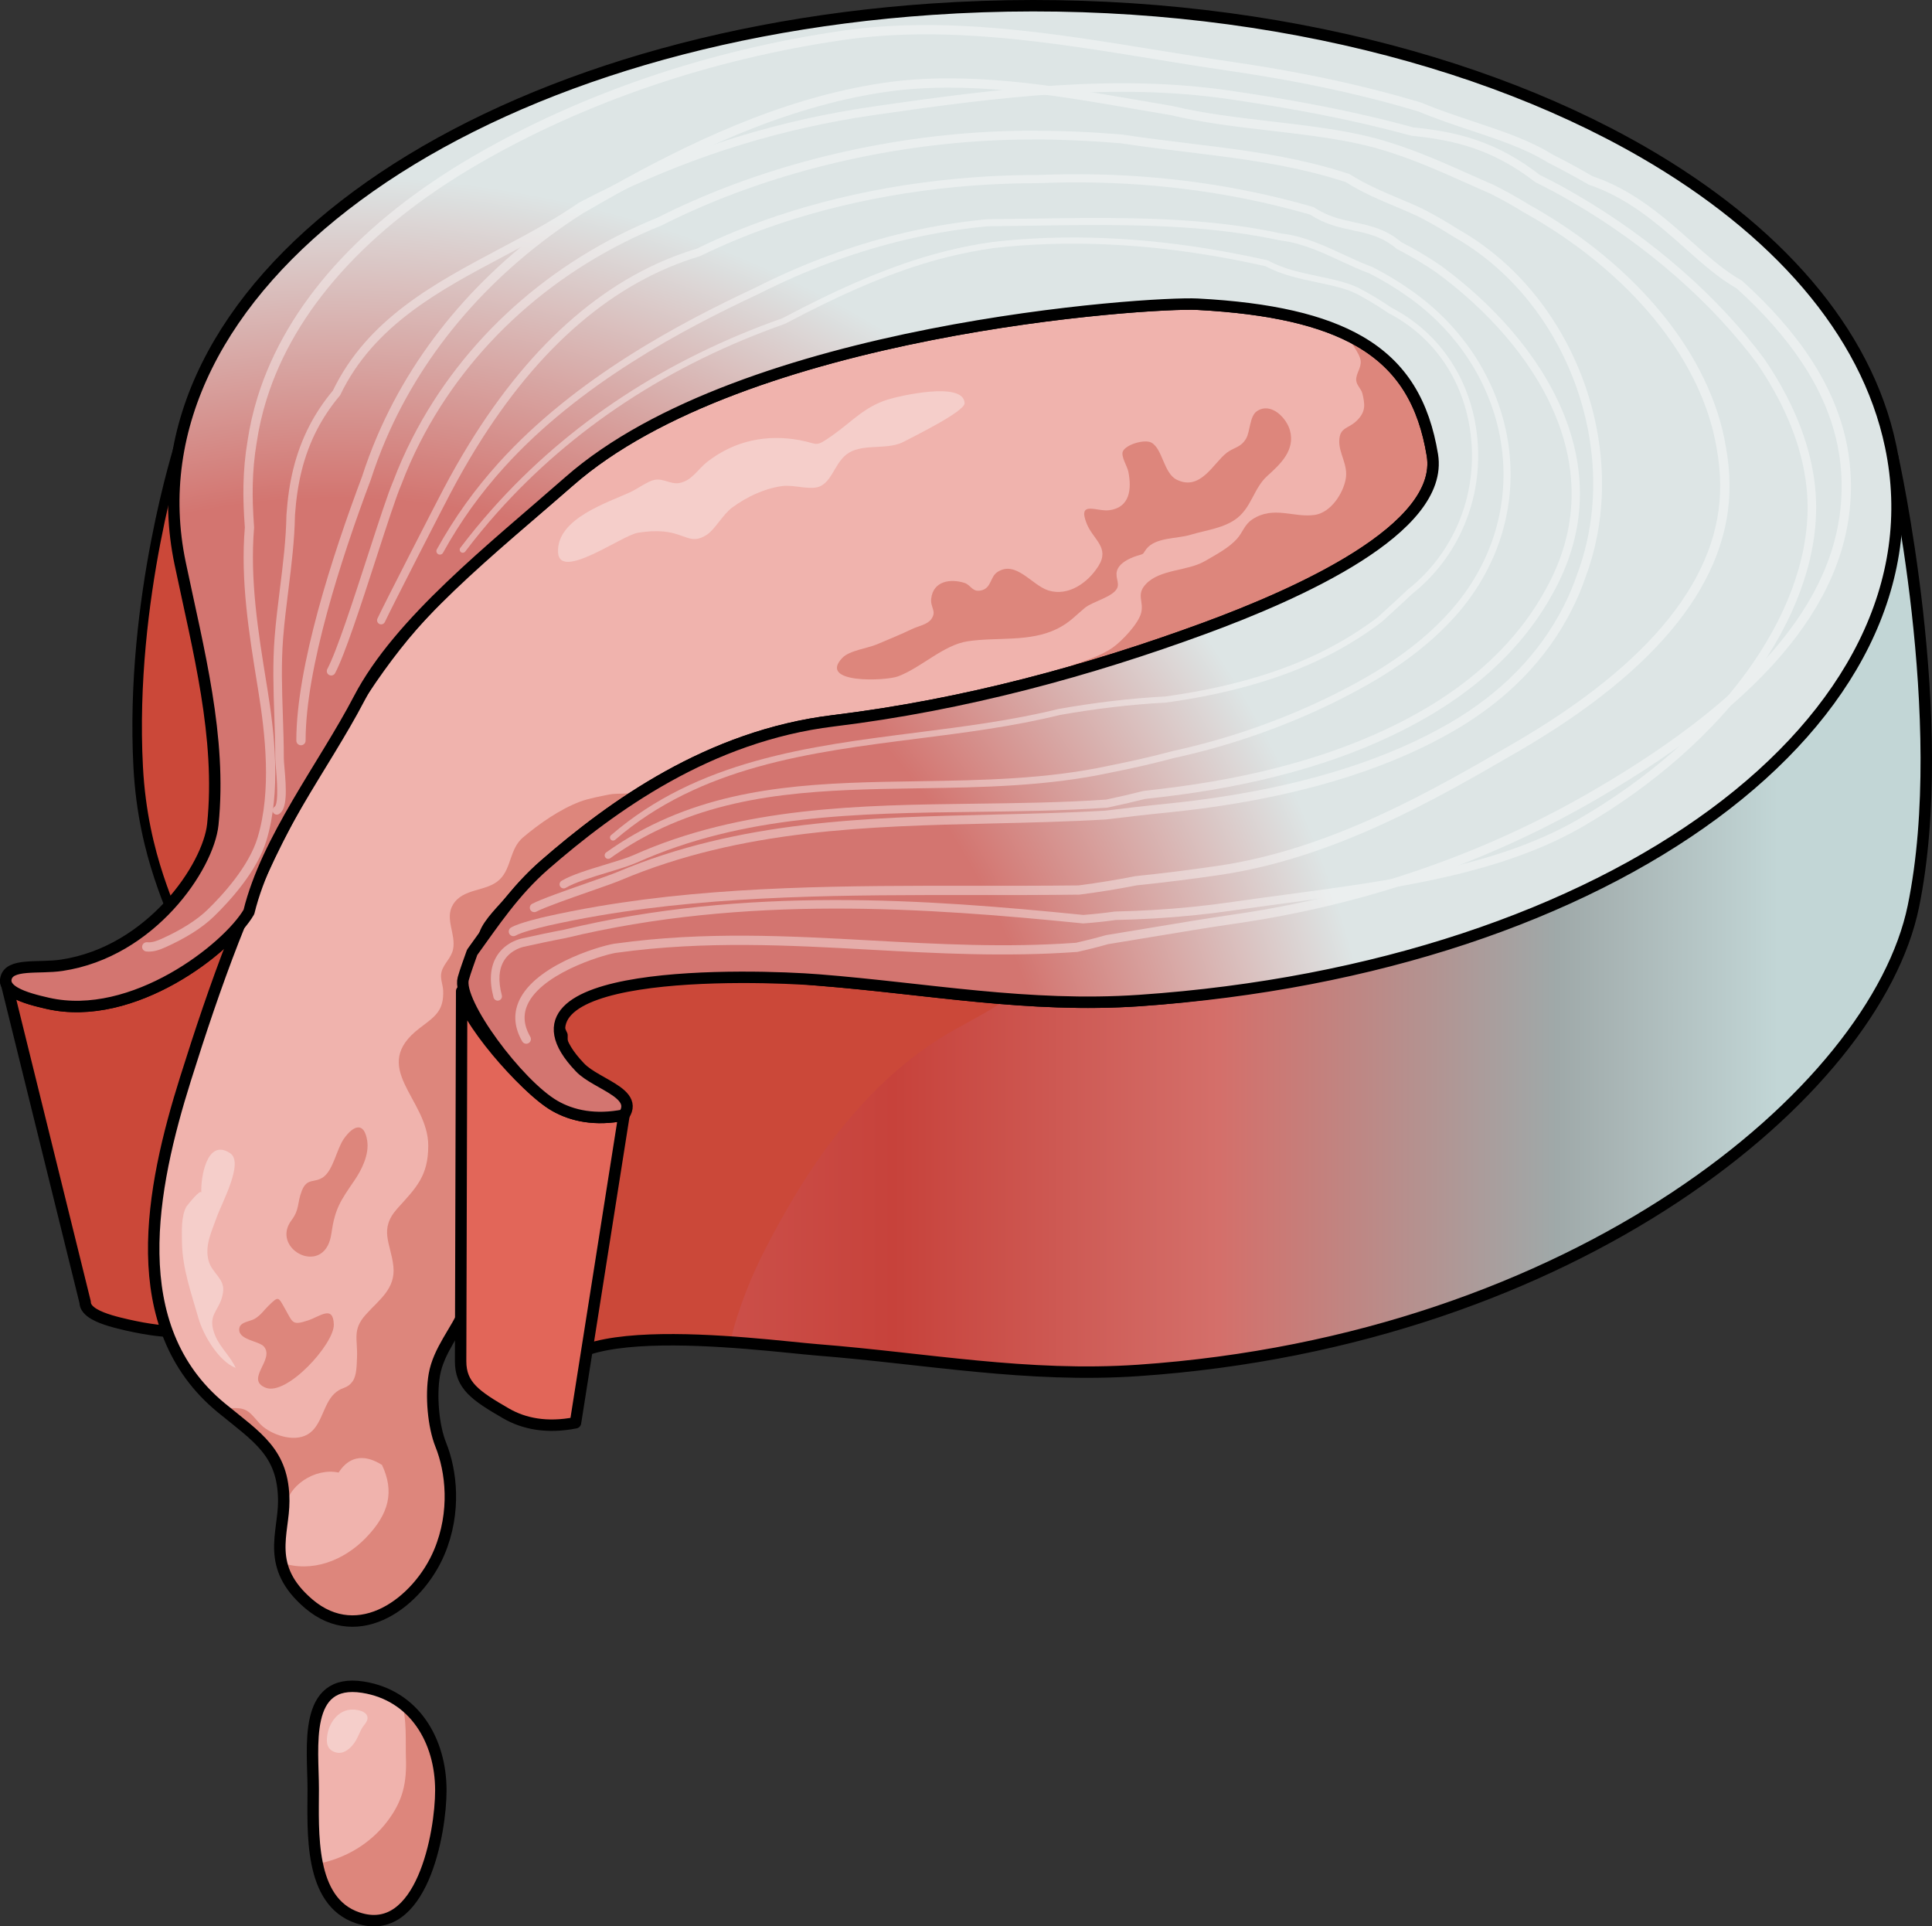 <?xml version="1.0" encoding="utf-8"?>
<!-- Generator: Adobe Illustrator 16.0.0, SVG Export Plug-In . SVG Version: 6.00 Build 0)  -->
<!DOCTYPE svg PUBLIC "-//W3C//DTD SVG 1.1//EN" "http://www.w3.org/Graphics/SVG/1.1/DTD/svg11.dtd">
<svg version="1.1" id="Layer_1" xmlns="http://www.w3.org/2000/svg" xmlns:xlink="http://www.w3.org/1999/xlink" x="0px" y="0px"
	 width="202.807px" height="202.197px" viewBox="0 0 202.807 202.197" enable-background="new 0 0 202.807 202.197"
	 xml:space="preserve">
<rect x="0" y="0" width="202.807" height="202.197" fill="#333333" stroke="none"/>
<g>
	<g>
		<g>
			<path fill="#F0B3AD" d="M32.88,187.78c0,4.461-0.474,11.794,4.665,13.52c6.722,2.258,8.736-8.918,8.731-13.396
				c-0.005-5.209-2.778-9.963-8.177-10.813C31.75,176.091,32.88,183.437,32.88,187.78z"/>
			<g>
				<g enable-background="new    ">
					<g>
						<path fill="#E5BDBD" d="M142.59,74.646c-3.824-2.208-9.291-3.485-16.99-3.89c0.037-12.942,0.073-25.882,0.11-38.824
							c7.699,0.405,13.166,1.682,16.99,3.891C142.666,48.764,142.627,61.704,142.59,74.646z"/>
					</g>
					<g>
						<path fill="#E5BDBD" d="M149.45,83.21c-1.191-3.684-3.322-6.523-6.859-8.564c0.037-12.942,0.075-25.882,0.11-38.823
							c3.536,2.041,5.668,4.88,6.857,8.564C149.522,57.328,149.485,70.269,149.45,83.21z"/>
					</g>
					<g>
						<path fill="#E5BDBD" d="M150.25,86.585c-0.198-1.195-0.462-2.32-0.801-3.375c0.035-12.941,0.072-25.882,0.108-38.824
							c0.341,1.056,0.604,2.18,0.803,3.375C150.324,60.703,150.287,73.644,150.25,86.585z"/>
					</g>
					<g>
						<path fill="#E5BDBD" d="M150.326,87.511c0-0.307-0.023-0.615-0.075-0.925c0.036-12.942,0.073-25.882,0.11-38.824
							c0.05,0.31,0.075,0.619,0.075,0.926C150.401,60.334,150.358,75.864,150.326,87.511z"/>
					</g>
					<g>
						<path fill="#E5BDBD" d="M125.6,70.755c-5.003-0.264-47.712,2.551-65.979,18.604c0.037-12.941,0.074-25.881,0.11-38.823
							c18.268-16.052,60.979-18.868,65.979-18.604C125.673,44.873,125.637,57.813,125.6,70.755z"/>
					</g>
					<g>
						<path fill="#E5BDBD" d="M59.621,89.359c-7.961,6.999-17.81,14.695-22.048,22.818c0.037-12.942,0.074-25.882,0.11-38.824
							c4.238-8.123,14.087-15.818,22.048-22.817C59.695,63.478,59.658,76.417,59.621,89.359z"/>
					</g>
					<g>
						<path fill="#9EABAB" d="M18.801,97.968c-0.456-2.176-3.787-7.846-4.295-17.472c-0.93-17.662,4.397-34.055,4.397-34.055
							c-0.007,2.135-0.448,10.527,0.009,12.703c1.612,7.714,3.654,15.566,3.633,23.379l-0.11,38.823
							C22.458,113.534,20.416,105.683,18.801,97.968z"/>
					</g>
					<g>
						<path fill="#CB4839" stroke="#000000" stroke-miterlimit="10" d="M18.801,97.968c-0.456-2.176-3.787-7.846-4.295-17.472
							c-0.93-17.662,4.397-34.055,4.397-34.055c-0.007,2.135-0.448,10.527,0.009,12.703c1.612,7.714,3.654,15.566,3.633,23.379
							l-0.11,38.823C22.458,113.534,20.416,105.683,18.801,97.968z"/>
					</g>
					<g>
						<path fill="#E5BDBD" d="M37.573,112.177c-2.806,5.379-7.041,11.217-9.689,17.105c0.037-12.941,0.074-25.881,0.11-38.823
							c2.647-5.888,6.885-11.727,9.689-17.106c-0.011,3.939-0.021,7.879-0.032,11.818c-0.004,0.753-0.007,1.758-0.008,2.512
							c-0.005,1.524-0.012,3.556-0.015,5.081c-0.005,1.524-0.011,3.556-0.015,5.08c-0.002,0.754-0.005,1.759-0.007,2.513
							c-0.005,1.473-0.009,3.438-0.014,4.91c-0.002,0.712-0.005,1.662-0.008,2.375C37.583,109.002,37.899,110.855,37.573,112.177z"
							/>
					</g>
					<g>
						<path fill="#E5BDBD" d="M27.883,129.282c-0.021,0.051-0.045,0.102-0.068,0.152c0.037-12.941,0.074-25.881,0.111-38.824
							c0.022-0.05,0.045-0.101,0.067-0.152C27.958,103.401,27.92,116.341,27.883,129.282z"/>
					</g>
					<g>
						<path fill="#E5BDBD" d="M27.815,129.435c-0.757,1.704-1.38,3.412-1.795,5.113l0.109-38.823
							c0.416-1.702,1.039-3.41,1.797-5.114c-0.019,6.471-0.037,12.941-0.056,19.412c-0.001,0.764-0.005,1.781-0.008,2.545
							c-0.001,0.761-0.005,1.774-0.006,2.535c-0.003,0.754-0.005,1.758-0.008,2.512c-0.002,0.743-0.005,1.734-0.006,2.479
							c-0.003,0.729-0.007,1.701-0.008,2.432c-0.002,0.713-0.005,1.663-0.007,2.375C27.825,126.261,28.1,128.104,27.815,129.435z"/>
					</g>
					<g>
						<path fill="#CB4839" d="M9.909,137.942c-0.582-0.336-0.973-0.748-0.971-1.257L0.6,102.925c0,0.509,0.389,0.92,0.971,1.256
							c0.937,0.54,2.365,0.885,3.454,1.134c8.953,2.029,18.89-5.785,21.104-9.59l-0.109,38.823
							c-2.216,3.807-3.704,6.557-12.656,4.528C12.276,138.827,10.845,138.481,9.909,137.942z"/>
					</g>
					<g>
						
							<path fill="none" stroke="#000000" stroke-width="1.2" stroke-linecap="round" stroke-linejoin="round" stroke-miterlimit="10" d="
							M9.909,137.942c-0.582-0.336-0.973-0.748-0.971-1.257L0.6,102.925c0,0.509,0.389,0.92,0.971,1.256
							c0.937,0.54,2.365,0.885,3.454,1.134c8.953,2.029,18.89-5.785,21.104-9.59l-0.109,38.823
							c-2.216,3.807-3.704,6.557-12.656,4.528C12.276,138.827,10.845,138.481,9.909,137.942z"/>
					</g>
					<g>
						<linearGradient id="SVGID_1_" gradientUnits="userSpaceOnUse" x1="58.247" y1="97.693" x2="202.207" y2="97.693">
							<stop  offset="0" style="stop-color:#BFC7C7"/>
							<stop  offset="0.102" style="stop-color:#CC524C"/>
							<stop  offset="0.247" style="stop-color:#C7423B"/>
							<stop  offset="0.484" style="stop-color:#D46F6A"/>
							<stop  offset="0.731" style="stop-color:#9FA9A9"/>
							<stop  offset="0.892" style="stop-color:#C2D6D6"/>
						</linearGradient>
						<path fill="url(#SVGID_1_)" d="M198.67,47.901c0,0,6.204,27.716,2.178,47.255c-4.026,19.54-35.52,45.544-81.354,48.687
							c-11.653,0.795-22.273-1.254-33.654-2.154c-6.074-0.483-31.95-4.176-26.958,5.797l0.11-38.824
							c-4.992-9.972,20.883-6.28,26.957-5.797c11.382,0.901,22.002,2.949,33.655,2.154C165.438,101.875,198.597,73.97,198.67,47.901
							z"/>
					</g>
					<g>
						<path fill="#9EABAB" d="M58.882,147.485l0.012-4.137C58.097,144.354,57.988,145.697,58.882,147.485z"/>
						<path fill="#CB4839" d="M85.95,102.864c-6.074-0.483-31.949-4.175-26.957,5.797l-0.099,34.688
							c2.345-2.962,10.73-2.969,17.761-2.487c0.816-3.581,2.354-7.173,3.587-9.581c4.469-8.729,10.112-17.037,18.454-22.31
							c2.107-1.333,4.778-2.529,7.005-4.134C99.136,104.326,92.675,103.397,85.95,102.864z"/>
						<g>
							
								<path fill="none" stroke="#000000" stroke-width="1.2" stroke-linecap="round" stroke-linejoin="round" stroke-miterlimit="10" d="
								M198.67,47.901c0,0,6.204,27.716,2.178,47.255c-4.026,19.54-35.52,45.544-81.354,48.687
								c-11.653,0.795-22.273-1.254-33.654-2.154c-6.074-0.483-31.95-4.176-26.958,5.797l0.11-38.824
								c-4.992-9.972,20.883-6.28,26.957-5.797c11.382,0.901,22.002,2.949,33.655,2.154
								C165.438,101.875,198.597,73.97,198.67,47.901z"/>
						</g>
					</g>
					<g>
						<path fill="#F0B3AD" d="M142.701,35.822c4.549,2.626,6.773,6.573,7.66,11.939c1.274,7.76-14.133,14.589-23.964,18.2
							c-11.969,4.396-25.07,8.007-38.932,9.697C74.4,77.25,64.227,84.641,57.159,90.792c-1.271,1.11-2.425,2.346-3.498,3.649
							c-0.808,0.98-2.354,2.415-2.764,3.61c-0.501,1.454-0.055,3.797-0.055,5.338c0,2.433-0.138,4.909-0.005,7.337
							c0.076,1.396,0.593,2.681,0.755,4.061c0.264,2.236-0.075,4.531-0.108,6.773c-0.032,2.242,0.021,4.499-0.389,6.715
							c-0.56,3.033-0.972,6.217-2.183,9.062c-0.997,2.343-2.876,4.399-3.319,6.964c-0.376,2.166-0.113,5.379,0.684,7.361
							c1.09,2.712,1.62,7.021-0.166,11.266c-2.189,5.201-8.414,9.941-13.721,5.396c-4.558-3.904-2.596-7.339-2.604-10.771
							c-0.011-5.108-2.776-6.675-6.567-9.794c-10.297-8.475-7.334-23.102-3.751-34.502c3.075-9.787,6.523-19.588,11.528-28.61
							c3.671-6.618,7.356-13.325,12.357-19.057c4.887-5.599,10.813-10.165,16.377-15.054c18.268-16.052,60.979-18.868,65.979-18.604
							C133.41,32.337,138.876,33.614,142.701,35.822z"/>
					</g>
					<path fill="#DD867C" d="M150.361,47.761c-0.887-5.366-3.111-9.313-7.66-11.939c-0.478-0.276-0.981-0.537-1.512-0.784
						c0.447,0.717,1.526,1.971,1.64,2.811c0.102,0.758-0.521,1.368-0.462,2.083c0.043,0.521,0.539,0.892,0.654,1.395
						c0.258,1.118,0.357,1.828-0.51,2.743c-0.916,0.966-1.884,0.708-1.927,2.201c-0.038,1.351,0.944,2.5,0.68,3.998
						c-0.269,1.523-1.56,3.513-3.219,3.772c-2.205,0.344-4.337-1-6.571,0.464c-0.854,0.56-0.998,1.351-1.631,2.056
						c-0.864,0.963-2.271,1.7-3.376,2.341c-1.812,1.051-4.659,0.826-6.155,2.378c-1.088,1.13-0.22,1.817-0.519,3.037
						c-0.284,1.154-2.043,2.991-2.996,3.66c-1.397,0.98-3.28,1.475-4.86,2.081c-2.188,0.838-4.453,1.806-6.739,2.355
						c7.376-1.773,14.472-3.979,21.199-6.45C136.228,62.35,151.635,55.521,150.361,47.761z"/>
					<path fill="#DD867C" d="M63.945,83.394c-0.968,0.204-2.116,0.4-3.035,0.742c-2.094,0.779-4.296,2.315-5.996,3.751
						c-1.433,1.21-1.205,3.217-2.461,4.428c-1.374,1.325-3.835,0.852-4.91,2.651c-0.882,1.474,0.344,3.09,0.015,4.68
						c-0.19,0.917-0.946,1.456-1.201,2.331c-0.2,0.685,0.139,1.366,0.163,1.984c0.083,2.148-0.848,2.724-2.445,3.935
						c-5.456,4.141,0.886,7.426,0.881,12.363c-0.004,3.17-1.256,4.394-3.213,6.553c-2.033,2.246-0.704,3.679-0.449,6.109
						c0.247,2.359-1.502,3.502-2.903,5.07c-1.45,1.623-0.82,2.589-0.916,4.545c-0.036,0.736-0.022,1.828-0.455,2.445
						c-0.53,0.756-0.99,0.576-1.682,1.096c-1.369,1.027-1.434,3.251-2.78,4.303c-1.385,1.081-3.695,0.364-4.938-0.626
						c-0.59-0.47-1.091-1.338-1.742-1.7c-0.891-0.494-1.825-0.058-2.812-0.431c0.053,0.044,0.101,0.091,0.154,0.136
						c3.791,3.119,6.557,4.686,6.567,9.794c0,0.173-0.008,0.347-0.016,0.521c0.039,0.166,0.079,0.34,0.124,0.531
						c0.156-2.705,3.237-4.572,5.649-4.041c1.251-1.956,2.979-1.805,4.558-0.797c1.31,2.793,0.755,5.125-1.709,7.661
						c-2.282,2.349-5.62,3.694-8.842,2.599c0.312,1.381,1.096,2.805,2.839,4.297c5.307,4.545,11.531-0.195,13.721-5.396
						c1.786-4.244,1.256-8.554,0.166-11.266c-0.797-1.982-1.06-5.195-0.684-7.361c0.443-2.564,2.322-4.621,3.319-6.964
						c1.211-2.845,1.623-6.028,2.183-9.062c0.409-2.216,0.356-4.473,0.389-6.715c0.033-2.242,0.372-4.537,0.108-6.773
						c-0.162-1.38-0.679-2.664-0.755-4.061c-0.133-2.428,0.005-4.904,0.005-7.337c0-1.541-0.446-3.884,0.055-5.338
						c0.41-1.195,1.956-2.63,2.764-3.61c1.073-1.303,2.227-2.539,3.498-3.649c2.934-2.552,6.409-5.314,10.396-7.791
						C66.87,83.427,64.817,83.21,63.945,83.394z"/>
					<g>
						
							<path fill="none" stroke="#000000" stroke-width="1.2" stroke-linecap="round" stroke-linejoin="round" stroke-miterlimit="10" d="
							M142.701,35.822c4.549,2.626,6.773,6.573,7.66,11.939c1.274,7.76-14.133,14.589-23.964,18.2
							c-11.969,4.396-25.07,8.007-38.932,9.697C74.4,77.25,64.227,84.641,57.159,90.792c-1.271,1.11-2.425,2.346-3.498,3.649
							c-0.808,0.98-2.354,2.415-2.764,3.61c-0.501,1.454-0.055,3.797-0.055,5.338c0,2.433-0.138,4.909-0.005,7.337
							c0.076,1.396,0.593,2.681,0.755,4.061c0.264,2.236-0.075,4.531-0.108,6.773c-0.032,2.242,0.021,4.499-0.389,6.715
							c-0.56,3.033-0.972,6.217-2.183,9.062c-0.997,2.343-2.876,4.399-3.319,6.964c-0.376,2.166-0.113,5.379,0.684,7.361
							c1.09,2.712,1.62,7.021-0.166,11.266c-2.189,5.201-8.414,9.941-13.721,5.396c-4.558-3.904-2.596-7.339-2.604-10.771
							c-0.011-5.108-2.776-6.675-6.567-9.794c-10.297-8.475-7.334-23.102-3.751-34.502c3.075-9.787,6.523-19.588,11.528-28.61
							c3.671-6.618,7.356-13.325,12.357-19.057c4.887-5.599,10.813-10.165,16.377-15.054c18.268-16.052,60.979-18.868,65.979-18.604
							C133.41,32.337,138.876,33.614,142.701,35.822z"/>
					</g>
					<g>
						<path fill="#E5BDBD" d="M65.822,116.129l-5.095,32.298c-0.001,0.279-0.098,0.581-0.314,0.91l5.093-32.297
							C65.724,116.71,65.822,116.409,65.822,116.129z"/>
					</g>
					<g>
						
							<path fill="#E26659" stroke="#000000" stroke-width="1.2" stroke-linecap="round" stroke-linejoin="round" stroke-miterlimit="10" d="
							M53.129,148.36c-3.229-1.863-4.785-2.939-4.777-5.499l0.11-38.823c-0.006,2.559,6.533,10.16,9.761,12.025
							c1.856,1.07,4.274,1.571,7.282,0.977l-5.093,32.297C57.404,149.933,54.985,149.433,53.129,148.36z"/>
					</g>
					<g>
						<radialGradient id="SVGID_2_" cx="35.31" cy="129.009" r="190.271" gradientUnits="userSpaceOnUse">
							<stop  offset="0.403" style="stop-color:#D37570"/>
							<stop  offset="0.581" style="stop-color:#DDE5E5"/>
						</radialGradient>
						
							<path fill="url(#SVGID_2_)" stroke="#000000" stroke-width="1.2" stroke-linecap="round" stroke-linejoin="round" stroke-miterlimit="10" d="
							M172.478,15.969c13.908,8.029,23.441,18.713,25.987,30.867c6.042,28.733-29.263,54.782-78.86,58.182
							c-11.653,0.795-22.273-1.253-33.655-2.154c-6.984-0.555-35.14-1.345-25.068,9.171c0.444,0.471,1.094,0.882,1.774,1.274
							c0.176,0.102,0.353,0.201,0.527,0.301c0.177,0.1,0.354,0.198,0.525,0.299c1.49,0.859,2.714,1.746,1.797,3.131
							c-3.008,0.595-5.426,0.094-7.282-0.977c-3.834-2.215-10.281-10.875-9.595-13.339c0.256-0.91,0.615-1.84,0.935-2.765
							c2.282-3.155,4.417-6.392,7.596-9.167C64.227,84.641,74.4,77.25,87.465,75.658c13.861-1.69,26.963-5.302,38.932-9.697
							c9.831-3.611,25.238-10.44,23.964-18.2c-0.887-5.366-3.111-9.313-7.66-11.939c-3.824-2.208-9.291-3.485-16.99-3.891
							c-5.001-0.264-47.712,2.552-65.979,18.604c-7.961,6.999-17.81,14.694-22.048,22.817c-3.642,6.982-9.691,14.736-11.554,22.372
							c-2.215,3.805-12.151,11.619-21.104,9.59c-1.089-0.249-2.518-0.594-3.454-1.134c-0.648-0.375-1.058-0.842-0.953-1.436
							c0.302-1.69,3.438-1.059,5.871-1.428c9.378-1.41,15.392-10.338,15.851-14.786c0.939-9.129-1.538-18.352-3.427-27.388
							C12.88,30.416,48.187,4.368,97.783,0.968C126.391-0.994,153.505,5.015,172.478,15.969z"/>
					</g>
				</g>
			</g>
			<path fill="#DD867C" d="M42.228,178.813c-0.025,0.035-0.104,0.062-0.084,0.1c0.588,1.136,0.417,4.258,0.465,5.493
				c0.104,2.719-0.306,4.592-1.938,6.75c-1.778,2.354-4.427,3.935-7.368,4.484c0.531,2.574,1.697,4.806,4.242,5.66
				c6.722,2.258,8.736-8.918,8.731-13.396C46.273,184.251,44.904,180.829,42.228,178.813z"/>
			<path fill="#F5CECA" d="M66.964,55.918c0.981-0.159,1.918-0.203,2.704-0.129c2.286,0.215,2.871,1.449,4.557,0.32
				c0.845-0.567,1.669-2.125,2.638-2.838c1.52-1.119,3.377-1.997,5.257-2.254c1.263-0.173,3.063,0.527,4.072-0.024
				c1.359-0.742,1.542-2.896,3.26-3.65c1.638-0.719,3.877-0.126,5.482-1.01c0.841-0.463,6.366-3.136,6.324-4.024
				c-0.109-2.354-7.032-0.707-8.116-0.357c-2.461,0.795-3.721,2.316-5.761,3.748c-1.895,1.331-1.401,0.875-3.438,0.5
				c-3.477-0.641-6.83,0.057-9.656,2.241c-1.09,0.843-1.639,2.016-2.983,2.258c-0.902,0.163-1.665-0.507-2.585-0.336
				c-0.682,0.126-1.808,0.941-2.45,1.244c-2.42,1.14-7.853,2.791-7.69,6.364C58.717,61.013,65.275,56.192,66.964,55.918z"/>
			<path fill="#F5CECA" d="M23.06,136.818c0.164-0.349,0.307-0.753,0.365-1.272c0.152-1.335-1.169-1.936-1.517-3.174
				c-0.452-1.608,0.3-3.076,0.815-4.541c0.555-1.578,2.91-5.809,1.437-6.787c-2.482-1.649-3.116,2.691-3.023,4.166
				c-0.034-0.55-1.546,1.395-1.576,1.449c-0.556,1.005-0.475,2.621-0.459,3.726c0.038,2.751,0.982,5.367,1.73,7.979
				c0.515,1.801,2.136,4.527,3.907,5.215c-0.527-1.18-1.629-2.151-2.137-3.36C21.852,138.43,22.56,137.876,23.06,136.818z"/>
			
				<path fill="none" stroke="#000000" stroke-width="1.2" stroke-linecap="round" stroke-linejoin="round" stroke-miterlimit="10" d="
				M32.88,187.78c0,4.461-0.474,11.794,4.665,13.52c6.722,2.258,8.736-8.918,8.731-13.396c-0.005-5.209-2.778-9.963-8.177-10.813
				C31.75,176.091,32.88,183.437,32.88,187.78z"/>
			<path fill="#F5CECA" d="M34.311,182.61c-0.018,0.692,0.274,1.158,0.981,1.338c0.852,0.217,1.624-0.535,2.033-1.205
				c0.288-0.474,0.445-1.001,0.75-1.467c0.188-0.286,0.519-0.592,0.505-0.965c-0.019-0.521-0.572-0.719-1.014-0.813
				C35.626,179.081,34.352,180.894,34.311,182.61z"/>
		</g>
		<path fill="none" d="M102.614,87.221c0.495,0.104,0.874,0.374,1.137,0.812"/>
		<path fill="none" d="M106.509,95.337c0.265,3.229,0.747,6.246,0.163,9.416"/>
		<path fill="#DD867C" d="M30.078,129.735c-0.05-0.518,0.098-1.088,0.525-1.659c0.857-1.143,0.577-1.775,1.066-3.054
			c0.561-1.462,1.35-0.793,2.292-1.488c1.034-0.764,1.388-2.94,2.138-4.01c0.967-1.379,2.122-1.85,2.446,0.195
			c0.229,1.445-0.561,3.045-1.345,4.192c-1.459,2.132-2.039,2.929-2.418,5.585C34.244,133.28,30.294,131.997,30.078,129.735z"/>
		<path fill="#DD867C" d="M27.885,145.66c2.226,0.896,7.219-4.62,7.157-6.638c-0.063-2.079-1.444-0.843-2.721-0.422
			c-1.607,0.531-1.568,0.253-2.293-1.029c-0.854-1.51-0.735-1.586-1.867-0.492c-0.495,0.48-0.735,0.918-1.405,1.336
			c-0.433,0.27-1.492,0.322-1.626,0.957c-0.27,1.279,2.065,1.354,2.582,1.974C28.858,142.722,25.69,144.776,27.885,145.66z"/>
		<path fill="#DD867C" d="M120.322,57.64c0.968-1.261,3.241-1.076,4.626-1.5c1.637-0.5,3.593-0.69,4.964-1.795
			c1.485-1.198,1.731-3.137,3.119-4.389c1.386-1.25,2.949-2.704,2.376-4.789c-0.351-1.276-1.96-2.991-3.451-2.02
			c-0.781,0.509-0.717,2.117-1.135,2.858c-0.561,0.992-1.283,0.927-2.06,1.531c-1.403,1.091-2.738,4.031-5.227,2.819
			c-1.387-0.675-1.482-3.242-2.667-3.895c-0.703-0.388-2.683,0.189-3,0.925c-0.218,0.505,0.464,1.57,0.572,2.096
			c0.378,1.834,0.18,3.805-2.016,4.076c-1.304,0.161-3.346-1.067-2.342,1.421c0.674,1.669,2.444,2.489,1.229,4.428
			c-1.102,1.761-3.167,3.222-5.258,2.57c-1.725-0.537-3.4-3.19-5.334-1.945c-0.783,0.504-0.635,1.625-1.619,1.914
			c-1.034,0.303-1.144-0.537-1.857-0.763c-1.449-0.458-3.282-0.219-3.491,1.661c-0.104,0.932,0.609,1.291,0.016,2.134
			c-0.41,0.582-1.387,0.747-1.978,1.028c-1.229,0.587-2.466,1.093-3.726,1.625c-0.997,0.422-2.891,0.643-3.636,1.419
			c-2.62,2.728,4.543,2.441,5.857,1.94c2.464-0.938,4.753-3.294,7.306-3.679c3.12-0.47,6.496,0.126,9.413-1.325
			c1.286-0.639,1.923-1.395,2.873-2.177c0.819-0.678,2.954-1.141,3.396-2.074c0.291-0.613-0.346-1.289,0.088-2.08
			c0.411-0.749,1.509-1.188,2.275-1.397C120.131,58.125,120.008,58.046,120.322,57.64z"/>
	</g>
	<g opacity="0.4">
		<g>
			<path fill="#FFFFFF" d="M55.244,109.556c-0.168,0-0.332-0.088-0.423-0.244c-0.912-1.588-0.968-3.137-0.164-4.606
				c2.045-3.736,9.097-5.636,10.076-5.682c9.217-1.275,18.098-0.786,26.688-0.312c6.953,0.382,14.144,0.778,21.532,0.244
				c1.012-0.228,2.094-0.5,3.148-0.801c1.557-0.252,3.053-0.501,4.544-0.75l0.412-0.069c2.79-0.465,5.675-0.947,8.472-1.352
				c13.546-1.962,26.227-6.335,37.689-12.997c17.668-10.268,26.206-20.779,26.104-32.134c-0.054-5.844-2.426-11.335-7.252-16.788
				c-1.132-1.279-2.409-2.563-3.796-3.816c-1.829-1.025-3.545-2.551-5.361-4.165c-2.791-2.481-5.955-5.293-10.138-6.7
				c-1.439-0.829-2.852-1.597-4.29-2.323c-2.339-1.451-5.115-2.377-8.054-3.357c-1.811-0.604-3.683-1.228-5.533-2.001
				c-1.497-0.451-3.108-0.899-4.742-1.315c-4.646-1.182-9.631-2.153-15.241-2.97c-2.56-0.373-5.132-0.792-7.711-1.211
				c-10.779-1.755-21.929-3.57-32.681-2.01c-13.864,2.009-27.124,6.518-38.345,13.039c-11.587,6.733-19.263,15.273-22.199,24.698
				c-0.463,1.487-0.813,3.013-1.037,4.535c-0.244,1.457-0.382,2.959-0.411,4.475c-0.026,1.28,0.017,2.646,0.142,4.431
				c-0.456,5.502,0.434,10.993,1.293,16.303l0.103,0.629c0.761,4.712,1.439,10.774-0.087,15.869
				c-0.979,3.27-3.893,6.437-5.542,8.034c-1.201,1.162-2.905,2.243-5.064,3.214c-0.623,0.28-1.309,0.526-2.025,0.446
				c-0.268-0.03-0.46-0.271-0.43-0.539c0.03-0.268,0.279-0.456,0.539-0.43c0.493,0.057,1.02-0.143,1.516-0.366
				c2.028-0.912,3.684-1.958,4.787-3.026c1.581-1.531,4.37-4.555,5.286-7.613c1.469-4.904,0.803-10.824,0.058-15.434l-0.102-0.628
				c-0.869-5.368-1.769-10.919-1.303-16.466c-0.128-1.741-0.172-3.134-0.145-4.444c0.03-1.562,0.173-3.112,0.423-4.606
				c0.23-1.562,0.592-3.137,1.07-4.673c3.01-9.662,10.838-18.393,22.639-25.25C61.016,9.809,74.397,5.258,88.382,3.23
				c10.906-1.581,22.126,0.247,32.978,2.013c2.574,0.419,5.142,0.836,7.695,1.208c5.645,0.822,10.662,1.801,15.341,2.991
				c1.648,0.419,3.273,0.872,4.831,1.343c1.863,0.776,3.719,1.395,5.512,1.993c2.995,0.999,5.824,1.942,8.223,3.433
				c1.419,0.714,2.849,1.491,4.215,2.289c4.28,1.43,7.523,4.312,10.384,6.854c1.791,1.592,3.482,3.095,5.235,4.068
				c0.032,0.018,0.063,0.04,0.09,0.064c1.43,1.289,2.747,2.611,3.915,3.931c4.988,5.636,7.44,11.335,7.496,17.424
				c0.106,11.737-8.591,22.526-26.588,32.986c-11.572,6.725-24.37,11.138-38.039,13.119c-2.787,0.403-5.667,0.884-8.452,1.349
				l-0.412,0.068c-1.493,0.25-2.991,0.499-4.493,0.739c-1.018,0.293-2.119,0.571-3.22,0.813c-7.519,0.549-14.74,0.152-21.726-0.232
				c-8.544-0.47-17.379-0.957-26.544,0.309c-0.809,0.04-7.502,1.875-9.311,5.18c-0.639,1.168-0.589,2.361,0.154,3.652
				c0.134,0.232,0.054,0.531-0.18,0.665C55.41,109.534,55.327,109.556,55.244,109.556z"/>
		</g>
		<g>
			<path fill="#FFFFFF" d="M52.242,105.032c-0.198,0-0.38-0.133-0.434-0.334c-0.474-1.79-0.348-3.272,0.377-4.404
				c0.949-1.485,2.572-1.786,2.641-1.798c1.28-0.285,2.814-0.618,4.345-0.904c18.988-4.592,38.116-3.211,54.551-1.557
				c1.115-0.088,2.222-0.205,3.305-0.358c1.419-0.034,2.778-0.088,4.093-0.166c2.746-0.163,5.456-0.437,8.057-0.813
				c1.982-0.287,3.976-0.554,5.966-0.82c10.838-1.449,22.046-2.947,30.603-7.92c14.685-8.533,24.105-21.438,24.002-32.877
				c-0.033-3.594-1.052-7.346-3.027-11.15c-0.645-1.24-1.395-2.488-2.228-3.711c-4.753-6.437-11.648-12.473-19.405-16.984
				c-1.237-0.73-2.551-1.438-3.904-2.104c-4.436-3.425-8.397-4.423-13.005-4.881c-1.567-0.425-3.135-0.822-4.732-1.193
				c-4.264-0.99-8.989-1.858-14.447-2.654c-11.859-1.727-23.866-0.269-37.202,1.665c-9.511,1.378-18.379,4.075-27.111,8.244
				c-1.144,0.545-2.312,1.131-3.472,1.741c-2.538,1.773-5.481,3.333-8.327,4.843c-6.713,3.559-13.653,7.239-17.161,14.545
				c-0.017,0.034-0.037,0.066-0.062,0.095c-0.933,1.109-1.734,2.304-2.383,3.554c-0.701,1.354-1.25,2.826-1.63,4.376
				c-0.343,1.393-0.567,2.9-0.688,4.609c-0.041,2.626-0.372,5.285-0.692,7.857c-0.204,1.639-0.415,3.333-0.548,5
				c-0.216,2.726-0.123,5.488-0.032,8.159c0.05,1.474,0.102,2.998,0.102,4.51c0,0.203,0.031,0.554,0.068,0.981
				c0.204,2.331,0.302,4.304-0.562,4.855c-0.207,0.132-0.485,0.073-0.619-0.136c-0.133-0.208-0.072-0.485,0.137-0.619
				c0.315-0.202,0.367-1.555,0.151-4.022c-0.04-0.461-0.072-0.84-0.072-1.06c0-1.497-0.051-3.014-0.101-4.48
				c-0.092-2.696-0.186-5.483,0.035-8.26c0.134-1.687,0.346-3.392,0.551-5.04c0.317-2.548,0.646-5.183,0.687-7.785
				c0.125-1.785,0.357-3.342,0.712-4.785c0.397-1.619,0.971-3.158,1.706-4.575c0.669-1.292,1.495-2.528,2.456-3.675
				c3.643-7.538,10.699-11.279,17.524-14.898c2.952-1.565,5.74-3.044,8.283-4.815c1.218-0.644,2.396-1.235,3.549-1.785
				c8.815-4.209,17.768-6.931,27.369-8.322c13.408-1.943,25.48-3.409,37.46-1.665c5.482,0.799,10.232,1.671,14.521,2.667
				c1.609,0.374,3.188,0.773,4.692,1.188c4.687,0.46,8.786,1.495,13.314,5.003c1.297,0.629,2.63,1.347,3.885,2.087
				c7.858,4.57,14.849,10.692,19.683,17.239c0.863,1.266,1.631,2.545,2.292,3.816c2.042,3.931,3.095,7.818,3.129,11.556
				c0.106,11.755-9.49,24.968-24.447,33.66c-8.712,5.063-20.01,6.573-30.936,8.033c-1.986,0.265-3.976,0.531-5.955,0.818
				c-2.626,0.38-5.361,0.657-8.133,0.821c-1.325,0.079-2.695,0.134-4.073,0.164c-1.051,0.152-2.177,0.271-3.39,0.358
				c-16.439-1.647-35.477-3.021-54.351,1.541c-1.54,0.289-3.064,0.62-4.357,0.907c-0.03,0.006-1.336,0.258-2.066,1.412
				c-0.578,0.911-0.665,2.15-0.259,3.682c0.063,0.239-0.079,0.484-0.318,0.548C52.318,105.026,52.28,105.032,52.242,105.032z"/>
		</g>
		<g>
			<path fill="#FFFFFF" d="M53.891,98.264c-0.164,0-0.324-0.083-0.416-0.233c-0.14-0.229-0.067-0.53,0.162-0.67
				c0.806-0.493,3.384-1.085,3.676-1.151c1.755-0.395,3.589-0.755,5.451-1.073c12.86-2.19,26.377-2.172,39.446-2.166
				c3.611,0.003,7.345,0.007,11.009-0.036c2.026-0.265,3.998-0.584,5.972-0.973c1.484-0.153,2.915-0.317,4.333-0.495
				s2.824-0.369,4.211-0.57c11.987-1.736,22.648-7.932,31.215-12.91c14.436-8.389,21.71-17.513,21.623-27.12
				c-0.012-1.259-0.136-2.538-0.369-3.803c-1.538-9.32-9.117-18.585-20.277-24.792c-1.115-0.692-2.29-1.349-3.512-1.963
				c-0.782-0.336-1.604-0.704-2.441-1.078c-3.045-1.361-6.194-2.768-9.667-3.726c-1.013-0.274-2.103-0.517-3.33-0.741
				c-2.437-0.447-5.064-0.752-7.605-1.048c-3.507-0.408-7.134-0.829-10.48-1.634c-1.119-0.186-2.279-0.386-3.444-0.587l-0.804-0.138
				c-8.029-1.382-17.131-2.948-25.659-1.71c-10.838,1.57-20.845,6.585-28.352,10.779c-1.203,0.672-2.381,1.347-3.529,2.015
				c-9.421,6.042-16.553,14.242-20.606,23.701c-0.59,1.375-1.12,2.792-1.578,4.213c-3.124,8.317-6.84,19.798-6.84,27.382
				c0,0.269-0.218,0.487-0.487,0.487s-0.487-0.218-0.487-0.487c0-7.73,3.749-19.332,6.895-27.703
				c0.459-1.427,1.001-2.873,1.602-4.276c4.132-9.639,11.392-17.99,20.995-24.149c1.172-0.682,2.354-1.358,3.563-2.034
				c7.58-4.235,17.69-9.3,28.686-10.893c8.688-1.258,17.865,0.321,25.966,1.714l0.804,0.139c1.163,0.201,2.321,0.401,3.473,0.593
				c3.323,0.798,6.92,1.216,10.398,1.621c2.557,0.297,5.201,0.604,7.669,1.057c1.254,0.23,2.37,0.479,3.411,0.76
				c3.547,0.978,6.729,2.4,9.808,3.775c0.833,0.373,1.651,0.738,2.456,1.084c1.273,0.64,2.474,1.312,3.594,2.007
				c11.396,6.338,19.159,15.862,20.743,25.464c0.242,1.311,0.372,2.647,0.384,3.962c0.091,9.983-7.348,19.394-22.107,27.971
				c-8.64,5.021-19.392,11.269-31.564,13.032c-1.395,0.202-2.807,0.394-4.23,0.572c-1.426,0.179-2.864,0.343-4.311,0.491
				c-1.95,0.386-3.942,0.709-6.047,0.98c-3.728,0.046-7.464,0.044-11.078,0.04c-13.013-0.002-26.504-0.023-39.281,2.152
				c-1.847,0.314-3.663,0.672-5.401,1.063c-1.08,0.245-2.874,0.722-3.382,1.032C54.066,98.241,53.978,98.264,53.891,98.264z"/>
		</g>
		<g>
			<path fill="#FFFFFF" d="M56.076,95.74c-0.166,0-0.326-0.09-0.409-0.247c-0.119-0.226-0.032-0.505,0.193-0.625
				c0.94-0.495,3.48-1.384,5.721-2.169c1.365-0.478,2.655-0.929,3.23-1.172c12.813-5.408,26.273-5.72,39.289-6.022
				c3.916-0.091,7.964-0.185,11.924-0.417c1.088-0.135,2.204-0.268,3.319-0.394s2.229-0.246,3.343-0.356
				c1.826-0.187,3.639-0.417,5.386-0.682c9.651-1.467,17.765-4.082,24.116-7.772c5.383-3.128,9.397-7.236,11.931-12.209
				c0.575-1.128,1.063-2.282,1.45-3.431c4.786-12.791-1.043-28.662-12.988-35.394c-1.182-0.76-2.423-1.472-3.712-2.131
				c-0.684-0.327-1.465-0.656-2.286-1.001c-1.706-0.718-3.638-1.532-5.319-2.607c-1.23-0.401-2.46-0.75-3.755-1.066
				c-4.196-1.028-8.433-1.545-12.918-2.092c-2.256-0.275-4.589-0.56-6.963-0.918c-1.523-0.127-3.087-0.227-4.617-0.292
				c-1.544-0.066-3.119-0.121-4.688-0.101c-11.953,0-24.408,2.568-35.078,7.233c-1.302,0.569-2.588,1.175-3.825,1.799
				c-11.127,4.496-20.101,12.554-25.304,22.706c-0.742,1.449-1.409,2.95-1.98,4.461c-0.533,1.226-1.542,4.335-2.609,7.627
				c-1.566,4.829-3.342,10.302-4.354,12.19c-0.12,0.226-0.4,0.309-0.626,0.189c-0.225-0.121-0.31-0.401-0.188-0.626
				c0.972-1.815,2.733-7.247,4.288-12.039c1.122-3.458,2.09-6.444,2.633-7.689c0.575-1.523,1.256-3.056,2.015-4.535
				c5.304-10.349,14.447-18.562,25.745-23.125c1.216-0.616,2.519-1.229,3.835-1.805c10.784-4.715,23.372-7.312,35.449-7.312
				c1.59,0.006,3.169,0.034,4.727,0.102c1.543,0.066,3.12,0.167,4.687,0.299c2.391,0.36,4.717,0.644,6.967,0.918
				c4.513,0.551,8.776,1.071,13.025,2.112c1.338,0.327,2.606,0.688,3.879,1.104c0.038,0.012,0.073,0.029,0.107,0.051
				c1.625,1.048,3.538,1.854,5.228,2.565c0.836,0.352,1.63,0.687,2.337,1.025c1.326,0.678,2.595,1.405,3.778,2.168
				c12.303,6.932,18.316,23.31,13.383,36.496c-0.396,1.176-0.902,2.373-1.497,3.541c-2.616,5.134-6.751,9.37-12.29,12.589
				c-6.452,3.749-14.676,6.402-24.442,7.887c-1.762,0.268-3.589,0.499-5.432,0.688c-1.11,0.11-2.221,0.229-3.332,0.355
				c-1.111,0.125-2.226,0.258-3.339,0.395c-4.006,0.236-8.063,0.33-11.986,0.421c-12.93,0.3-26.3,0.611-38.951,5.95
				c-0.603,0.254-1.845,0.689-3.284,1.193c-2.101,0.736-4.716,1.651-5.595,2.115C56.222,95.723,56.149,95.74,56.076,95.74z"/>
		</g>
		<g>
			<path fill="#FFFFFF" d="M59.168,93.251c-0.145,0-0.286-0.074-0.367-0.207c-0.122-0.203-0.058-0.466,0.146-0.589
				c1.037-0.626,2.85-1.175,4.604-1.706c1.167-0.354,2.27-0.688,2.955-0.994c11.377-5.09,23.813-5.246,35.839-5.397
				c4.518-0.057,9.188-0.116,13.771-0.431c1.308-0.278,2.653-0.587,3.942-0.912c2.051-0.228,3.798-0.452,5.398-0.695
				c9.433-1.432,17.49-4.061,23.948-7.813c4.626-2.689,8.342-5.971,11.044-9.755c0.634-0.888,1.21-1.805,1.714-2.725
				c7.405-13.009-1-25.778-11.334-33.393c-1.26-0.875-2.674-1.719-4.194-2.504c-1.545-1.298-3.038-1.617-4.618-1.955
				c-1.439-0.308-2.927-0.626-4.475-1.646c-1.542-0.442-3.097-0.844-4.622-1.192c-7.588-1.737-15.614-2.448-23.845-2.116
				c-1.846,0.01-3.604,0.05-5.379,0.153c-9.377,0.538-18.478,2.53-26.317,5.761c-1.31,0.54-2.618,1.128-3.889,1.749
				c-9.066,2.711-16.966,9.504-23.546,20.216c-0.899,1.464-1.787,3.025-2.64,4.64c-0.892,1.689-6.174,11.984-6.904,13.548
				c-0.101,0.215-0.356,0.308-0.57,0.207c-0.215-0.101-0.307-0.355-0.207-0.57c0.774-1.657,6.182-12.18,6.924-13.585
				c0.86-1.631,1.758-3.208,2.667-4.689c6.693-10.896,14.757-17.815,23.965-20.563c1.222-0.603,2.547-1.199,3.874-1.746
				c7.927-3.267,17.123-5.28,26.595-5.824c1.775-0.102,3.578-0.153,5.361-0.153c0.017,0,0.032,0,0.049,0
				c8.292-0.333,16.392,0.383,24.054,2.137c1.562,0.356,3.153,0.768,4.731,1.222c0.042,0.012,0.082,0.031,0.119,0.056
				c1.432,0.958,2.856,1.263,4.233,1.557c1.615,0.346,3.285,0.703,4.913,2.086c1.474,0.748,2.92,1.612,4.22,2.515
				c10.64,7.84,19.263,21.017,11.584,34.508c-0.517,0.943-1.111,1.889-1.766,2.805c-2.772,3.884-6.578,7.248-11.31,9.998
				c-6.552,3.807-14.711,6.472-24.251,7.92c-1.613,0.245-3.372,0.471-5.376,0.689c-1.242,0.317-2.6,0.629-3.977,0.917
				c-4.665,0.325-9.349,0.384-13.878,0.441c-12.488,0.157-24.284,0.305-35.5,5.323c-0.735,0.329-1.862,0.67-3.057,1.031
				c-1.623,0.492-3.463,1.049-4.408,1.62C59.321,93.231,59.245,93.251,59.168,93.251z"/>
		</g>
		<g>
			<path fill="#FFFFFF" d="M63.843,90.149c-0.115,0-0.229-0.054-0.301-0.155c-0.119-0.166-0.081-0.397,0.085-0.517
				c1.521-1.089,3.144-2.059,4.821-2.885c8.73-4.297,18.104-4.441,28.027-4.593c6.565-0.101,13.354-0.205,19.936-1.627
				c1.131-0.224,2.254-0.461,3.373-0.718s2.235-0.532,3.347-0.829c1.256-0.274,2.513-0.583,3.752-0.923
				c5.956-1.634,11.774-4.049,16.825-6.984c1.845-1.072,3.543-2.235,5.047-3.458c1.466-1.192,2.772-2.461,3.885-3.772
				c4.042-4.789,5.814-10.746,4.991-16.772c-0.868-6.357-4.569-12.186-10.154-15.992c-1.104-0.774-2.352-1.522-3.713-2.226
				c-0.979-0.352-1.969-0.813-3.019-1.299c-2.012-0.934-4.093-1.9-6.354-2.161c-1.614-0.349-3.3-0.638-5.047-0.866
				c-6.901-0.901-14.096-0.792-21.054-0.684c-1.552,0.024-3.087,0.047-4.599,0.06c-1.708,0.158-3.464,0.395-5.186,0.703
				c-5.423,0.967-10.85,2.677-16.13,5.082c-0.944,0.43-1.912,0.895-2.959,1.421c-7.566,3.548-18.538,9.283-26.525,18.13
				c-1.226,1.357-2.371,2.775-3.404,4.214c-1.066,1.486-2.07,3.075-2.984,4.726c-0.099,0.18-0.327,0.242-0.504,0.145
				c-0.179-0.099-0.243-0.325-0.145-0.504c0.928-1.675,1.948-3.289,3.031-4.798c1.05-1.462,2.212-2.901,3.455-4.279
				c8.078-8.946,19.137-14.729,26.753-18.3c1.046-0.526,2.021-0.995,2.976-1.429c5.337-2.43,10.823-4.159,16.306-5.137
				c1.743-0.311,3.52-0.551,5.279-0.712c1.541-0.014,3.075-0.037,4.624-0.061c6.984-0.109,14.207-0.22,21.161,0.69
				c1.768,0.231,3.475,0.524,5.072,0.871c2.345,0.269,4.48,1.261,6.546,2.219c1.034,0.48,2.011,0.934,3.003,1.294
				c1.435,0.738,2.711,1.504,3.838,2.294c5.754,3.921,9.57,9.937,10.467,16.501c0.852,6.237-0.98,12.399-5.16,17.351
				c-1.142,1.347-2.481,2.648-3.983,3.869c-1.533,1.247-3.263,2.433-5.141,3.524c-5.105,2.967-10.985,5.407-17.003,7.058
				c-1.251,0.343-2.521,0.655-3.772,0.928c-1.104,0.295-2.229,0.572-3.355,0.831s-2.258,0.498-3.39,0.721
				c-6.646,1.437-13.473,1.542-20.074,1.643c-9.838,0.15-19.13,0.293-27.712,4.517c-1.641,0.808-3.228,1.757-4.716,2.822
				C63.994,90.126,63.918,90.149,63.843,90.149z"/>
		</g>
		<g>
			<path fill="#FFFFFF" d="M64.355,88.231c-0.091,0-0.181-0.038-0.245-0.112c-0.116-0.135-0.102-0.34,0.034-0.457
				c9.102-7.854,20.736-9.332,31.987-10.76c4.99-0.634,10.149-1.289,15.007-2.493c1.951-0.341,3.761-0.607,5.553-0.821
				c1.918-0.228,3.811-0.39,5.624-0.483c1.311-0.183,2.614-0.397,3.845-0.635c5.381-1.037,10.071-2.639,13.942-4.763
				c1.653-0.907,3.186-1.899,4.554-2.948c0.316-0.293,0.661-0.608,1.011-0.925c0.695-0.633,1.405-1.278,2.106-1.95
				c4.77-3.775,7.251-9.683,6.659-15.824c-0.562-5.825-3.736-10.642-8.71-13.213c-1.034-0.714-2.168-1.397-3.407-2.052
				c-1.112-0.54-2.54-0.841-4.051-1.159c-1.85-0.39-3.762-0.792-5.396-1.69c-1.591-0.357-3.185-0.678-4.736-0.954
				c-8.353-1.485-16.371-1.806-23.833-0.955c-1.541,0.213-3.124,0.519-4.697,0.907c-4.073,1.007-8.258,2.593-13.168,4.99
				c-1.183,0.578-2.427,1.211-4.035,2.055c-12.144,4.287-22.291,10.948-30.204,19.817c-1.175,1.319-2.273,2.657-3.359,4.087
				c-0.108,0.143-0.312,0.169-0.453,0.063c-0.143-0.108-0.17-0.311-0.063-0.453c1.097-1.445,2.206-2.795,3.393-4.127
				c7.986-8.952,18.224-15.673,30.429-19.979c1.571-0.827,2.821-1.463,4.01-2.044c4.884-2.385,9.233-4.033,13.297-5.037
				c1.594-0.394,3.199-0.704,4.771-0.921c7.529-0.861,15.611-0.537,24.027,0.959c1.576,0.28,3.194,0.606,4.811,0.97
				c0.03,0.007,0.059,0.018,0.086,0.033c1.558,0.866,3.438,1.262,5.256,1.645c1.552,0.327,3.017,0.636,4.211,1.215
				c1.271,0.672,2.428,1.369,3.447,2.076c5.137,2.653,8.438,7.656,9.021,13.704c0.613,6.361-1.959,12.481-6.879,16.373
				c-0.681,0.655-1.396,1.305-2.095,1.941c-0.349,0.316-0.693,0.63-1.03,0.941c-1.417,1.087-2.977,2.097-4.659,3.021
				c-3.93,2.156-8.684,3.782-14.13,4.831c-1.242,0.24-2.557,0.456-3.906,0.644c-1.827,0.095-3.705,0.256-5.609,0.482
				c-1.78,0.211-3.578,0.477-5.495,0.811c-4.872,1.208-10.051,1.866-15.059,2.502c-11.156,1.417-22.692,2.882-31.647,10.608
				C64.505,88.206,64.43,88.231,64.355,88.231z"/>
		</g>
	</g>
</g>
</svg>

